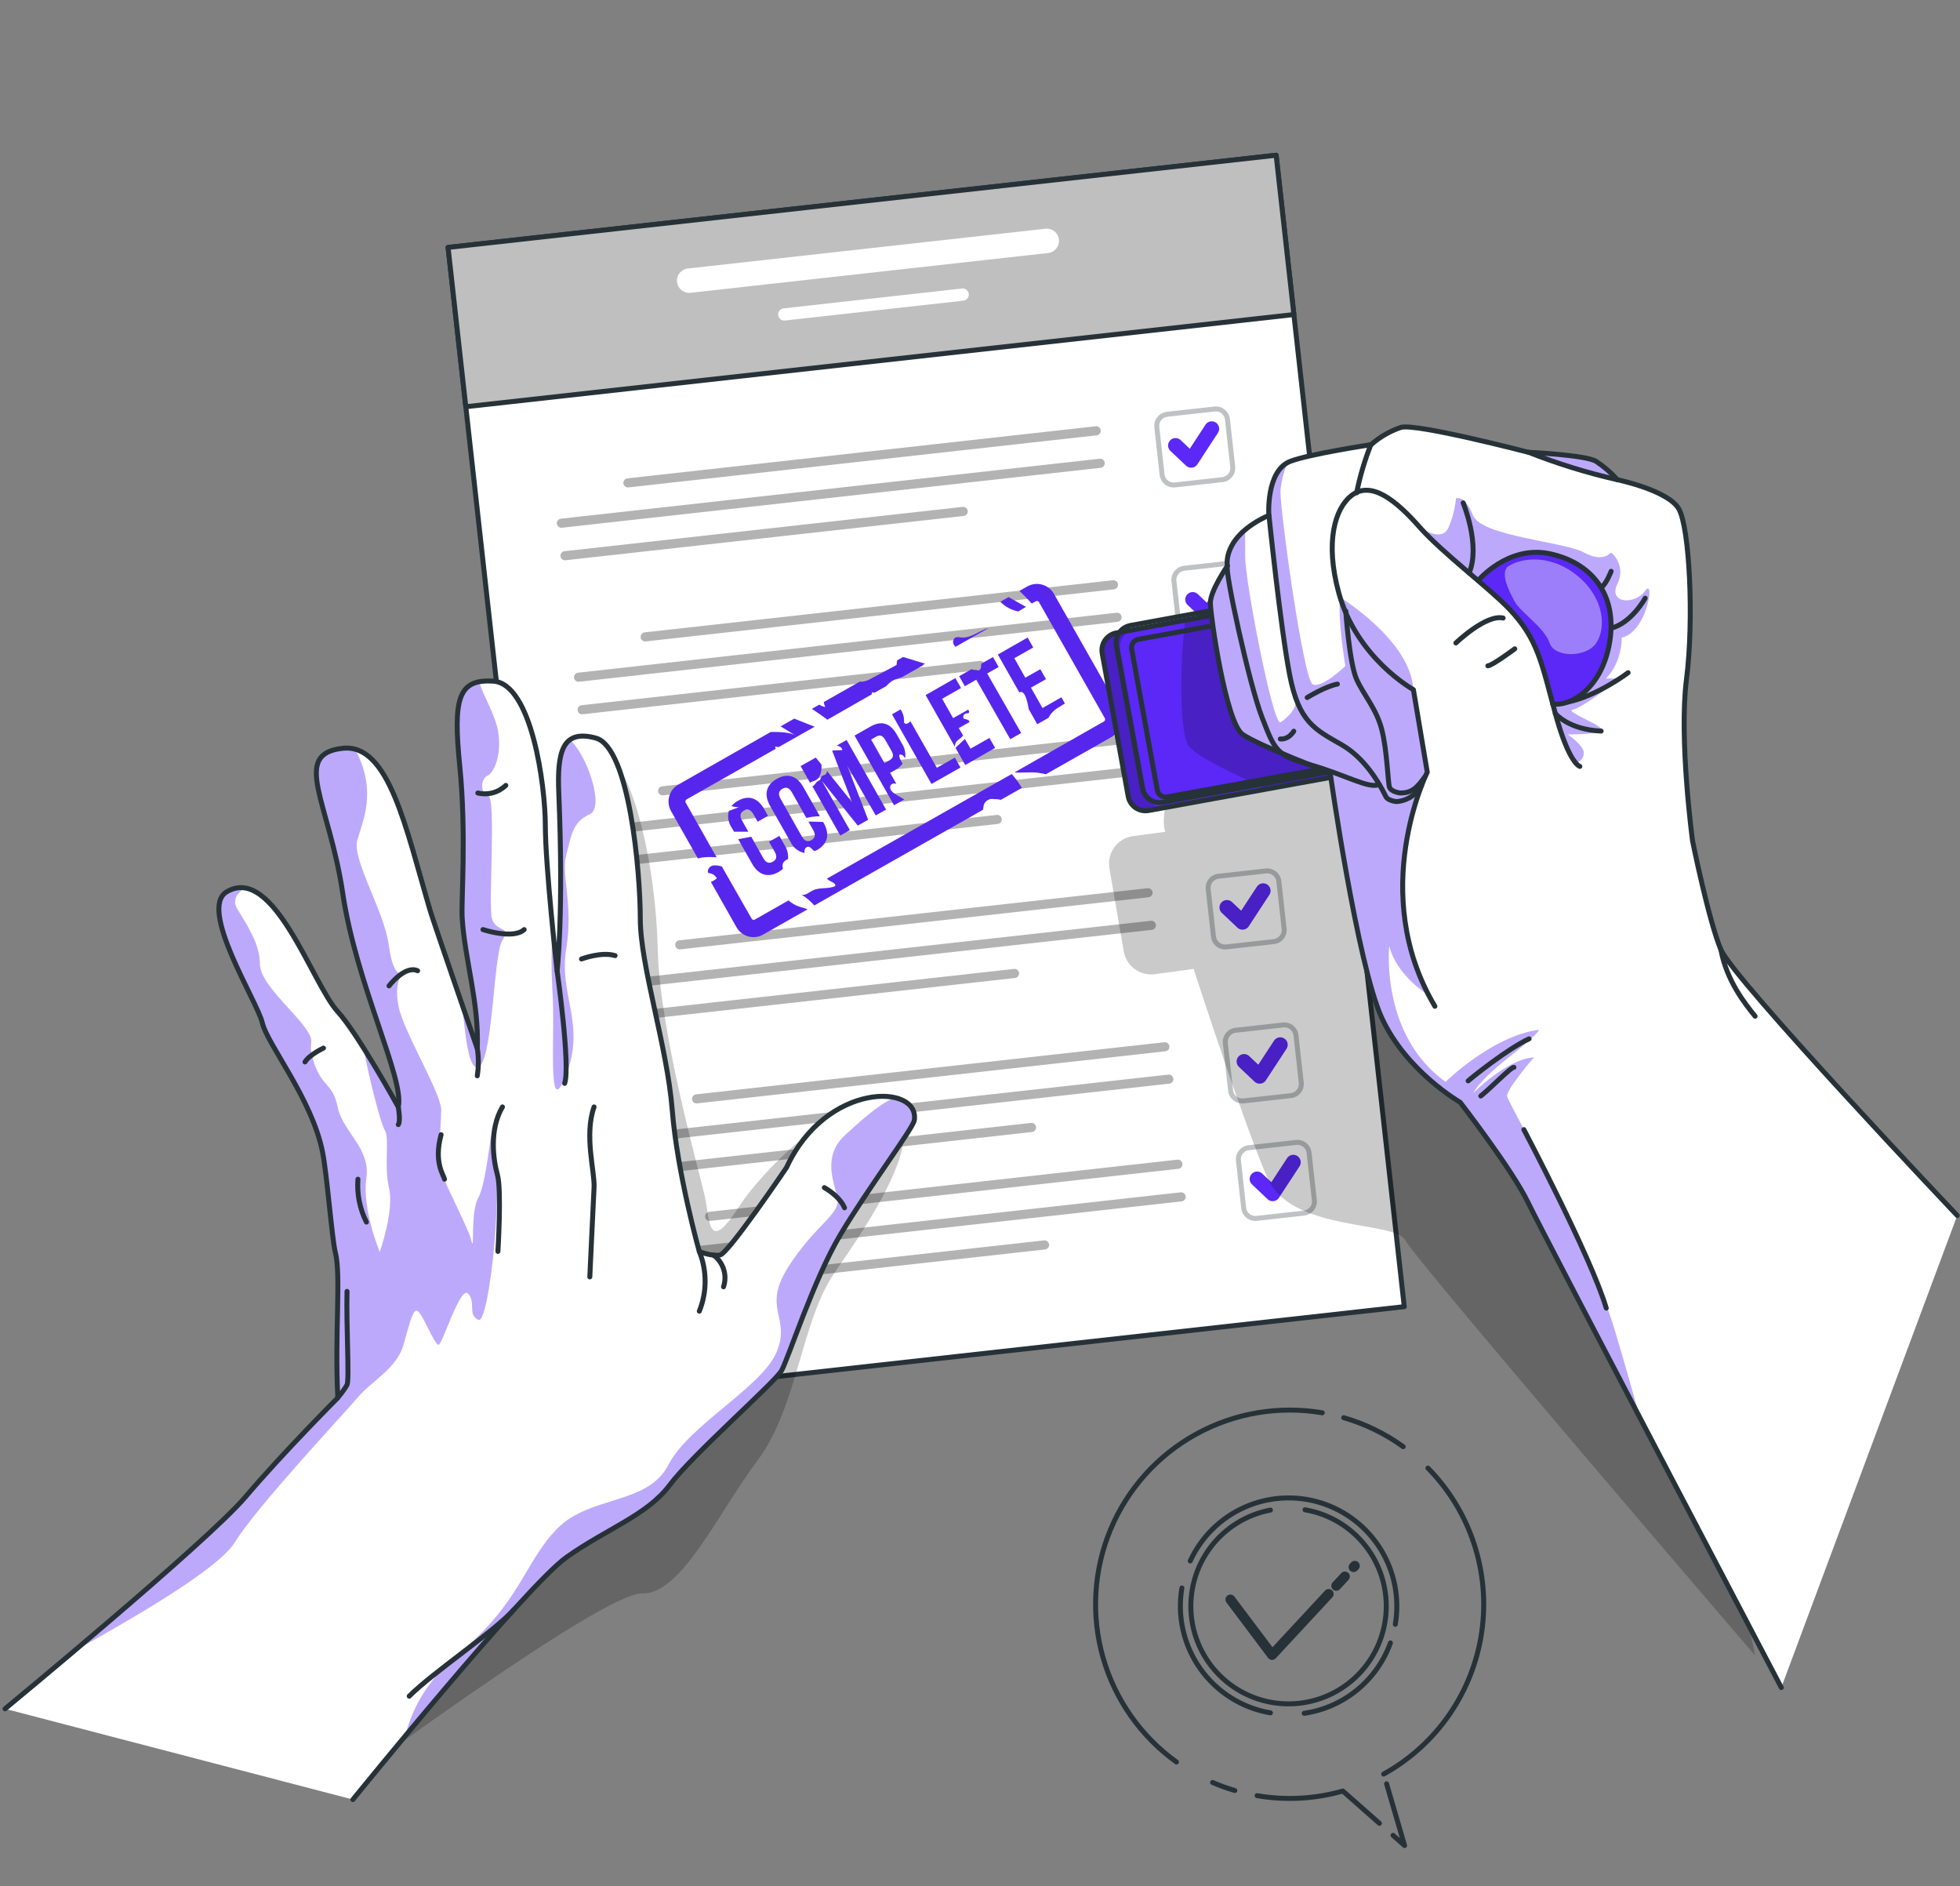 <svg width="395" height="380" viewBox="0 0 395 380" fill="none" xmlns="http://www.w3.org/2000/svg">
<rect x="0" y="0" width="395" height="380" fill="#808080" stroke="none"/>
<path d="M257.184 31.277L90.302 49.849L116.119 281.838L283 263.266L257.184 31.277Z" fill="white" stroke="#263238" stroke-linecap="round" stroke-linejoin="round"/>
<path d="M257.182 31.278L90.3 49.85L93.872 81.948L260.754 63.377L257.182 31.278Z" fill="#BFBFBF" stroke="#263238" stroke-linecap="round" stroke-linejoin="round"/>
<path d="M210.815 46.068L138.773 54.082C138.438 54.099 138.11 54.184 137.809 54.331C137.508 54.479 137.241 54.686 137.023 54.941C136.805 55.195 136.641 55.492 136.541 55.812C136.442 56.132 136.408 56.469 136.443 56.802C136.478 57.136 136.581 57.458 136.745 57.751C136.908 58.043 137.13 58.299 137.396 58.503C137.662 58.706 137.967 58.854 138.292 58.936C138.617 59.018 138.956 59.033 139.287 58.98L211.328 50.965C211.959 50.87 212.528 50.534 212.916 50.029C213.304 49.523 213.481 48.887 213.41 48.253C213.339 47.62 213.026 47.038 212.536 46.631C212.045 46.223 211.416 46.022 210.78 46.068H210.815Z" fill="white"/>
<path d="M193.923 58.123L157.91 62.13C157.749 62.146 157.593 62.194 157.451 62.271C157.309 62.348 157.184 62.453 157.083 62.579C156.981 62.705 156.906 62.849 156.862 63.005C156.817 63.16 156.804 63.323 156.823 63.483C156.857 63.808 157.019 64.105 157.273 64.311C157.526 64.516 157.851 64.613 158.176 64.579L194.197 60.572C194.512 60.525 194.796 60.357 194.99 60.104C195.184 59.851 195.273 59.533 195.238 59.216C195.202 58.899 195.045 58.608 194.8 58.405C194.555 58.201 194.241 58.1 193.923 58.123Z" fill="white"/>
<path opacity="0.3" d="M220.84 85.882L126.443 96.379C126.201 96.406 125.98 96.528 125.828 96.719C125.676 96.909 125.606 97.152 125.634 97.394C125.661 97.635 125.783 97.857 125.973 98.008C126.164 98.16 126.406 98.23 126.648 98.203L221.02 87.706C221.262 87.678 221.483 87.556 221.635 87.366C221.787 87.176 221.857 86.933 221.829 86.691C221.802 86.449 221.68 86.228 221.49 86.076C221.299 85.925 221.057 85.855 220.815 85.882H220.84Z" fill="black"/>
<path opacity="0.3" d="M221.569 92.432L113.036 104.504C112.794 104.532 112.573 104.654 112.421 104.844C112.269 105.034 112.199 105.277 112.226 105.519C112.254 105.761 112.376 105.982 112.566 106.134C112.756 106.285 112.999 106.355 113.241 106.328L221.775 94.255C221.898 94.248 222.019 94.216 222.13 94.16C222.24 94.105 222.339 94.028 222.419 93.933C222.499 93.839 222.559 93.729 222.595 93.611C222.632 93.493 222.644 93.368 222.631 93.245C222.617 93.121 222.579 93.001 222.517 92.892C222.456 92.783 222.373 92.688 222.274 92.611C222.175 92.535 222.061 92.48 221.94 92.449C221.819 92.418 221.693 92.413 221.569 92.432Z" fill="black"/>
<path opacity="0.3" d="M193.973 102.133L113.763 111.055C113.521 111.082 113.3 111.204 113.148 111.394C112.997 111.585 112.927 111.827 112.954 112.069C112.981 112.311 113.103 112.532 113.294 112.684C113.484 112.836 113.727 112.906 113.969 112.878L194.17 103.957C194.294 103.949 194.414 103.917 194.525 103.861C194.636 103.806 194.734 103.729 194.814 103.634C194.894 103.54 194.954 103.43 194.991 103.312C195.027 103.194 195.039 103.069 195.026 102.946C195.013 102.823 194.974 102.703 194.914 102.595C194.853 102.487 194.771 102.392 194.673 102.316C194.574 102.24 194.462 102.185 194.342 102.153C194.221 102.122 194.096 102.115 193.973 102.133Z" fill="black"/>
<path opacity="0.3" d="M244.776 82.403L235.203 83.468C233.915 83.612 232.987 84.772 233.131 86.059L234.196 95.633C234.339 96.92 235.499 97.848 236.787 97.705L246.36 96.639C247.648 96.496 248.576 95.336 248.432 94.048L247.367 84.475C247.224 83.187 246.064 82.26 244.776 82.403Z" stroke="#263238" stroke-linecap="round" stroke-linejoin="round"/>
<path d="M236.903 89.761L240.054 92.732L244.198 86.387" stroke="#5B28F7" stroke-width="3" stroke-linecap="round" stroke-linejoin="round"/>
<path opacity="0.3" d="M224.291 116.911L129.919 127.408C129.678 127.435 129.456 127.558 129.305 127.748C129.153 127.938 129.083 128.181 129.11 128.423C129.138 128.665 129.26 128.886 129.45 129.038C129.64 129.189 129.883 129.259 130.125 129.232L224.497 118.735C224.616 118.721 224.732 118.684 224.838 118.626C224.943 118.568 225.036 118.489 225.111 118.395C225.187 118.301 225.242 118.193 225.276 118.077C225.309 117.961 225.319 117.84 225.306 117.72C225.292 117.6 225.255 117.484 225.197 117.379C225.139 117.274 225.06 117.181 224.966 117.105C224.872 117.03 224.764 116.974 224.648 116.941C224.532 116.908 224.411 116.898 224.291 116.911Z" fill="black"/>
<path opacity="0.3" d="M225.019 123.461L116.486 135.534C116.366 135.547 116.25 135.584 116.145 135.643C116.039 135.701 115.946 135.779 115.871 135.874C115.796 135.968 115.74 136.076 115.707 136.192C115.673 136.307 115.663 136.429 115.677 136.548C115.69 136.668 115.727 136.784 115.785 136.89C115.844 136.995 115.922 137.088 116.016 137.163C116.111 137.238 116.219 137.294 116.335 137.327C116.45 137.361 116.572 137.371 116.691 137.358L225.225 125.285C225.467 125.258 225.688 125.135 225.84 124.945C225.991 124.755 226.061 124.512 226.034 124.27C226.007 124.029 225.885 123.807 225.694 123.656C225.504 123.504 225.261 123.434 225.019 123.461Z" fill="black"/>
<path opacity="0.3" d="M197.424 133.162L117.214 142.084C116.972 142.111 116.751 142.233 116.6 142.424C116.448 142.614 116.378 142.857 116.405 143.098C116.432 143.34 116.555 143.561 116.745 143.713C116.935 143.865 117.178 143.935 117.42 143.908L197.621 134.986C197.745 134.978 197.866 134.946 197.976 134.891C198.087 134.835 198.185 134.758 198.265 134.664C198.345 134.569 198.405 134.46 198.442 134.341C198.478 134.223 198.491 134.099 198.478 133.976C198.464 133.852 198.426 133.733 198.365 133.624C198.304 133.516 198.222 133.421 198.124 133.345C198.025 133.269 197.913 133.214 197.793 133.183C197.673 133.151 197.547 133.144 197.424 133.162Z" fill="black"/>
<path opacity="0.3" d="M248.229 113.425L238.656 114.49C237.368 114.634 236.44 115.794 236.584 117.082L237.649 126.655C237.792 127.943 238.952 128.87 240.24 128.727L249.813 127.662C251.101 127.518 252.029 126.358 251.886 125.071L250.82 115.497C250.677 114.209 249.517 113.282 248.229 113.425Z" stroke="#263238" stroke-linecap="round" stroke-linejoin="round"/>
<path d="M240.363 120.79L243.506 123.761L247.65 117.416" stroke="#5B28F7" stroke-width="3" stroke-linecap="round" stroke-linejoin="round"/>
<path opacity="0.3" d="M227.743 147.94L133.371 158.437C133.144 158.481 132.942 158.609 132.806 158.794C132.669 158.98 132.608 159.211 132.634 159.44C132.66 159.669 132.771 159.88 132.946 160.031C133.121 160.182 133.346 160.261 133.576 160.253L227.948 149.738C228.068 149.725 228.184 149.688 228.289 149.63C228.395 149.571 228.488 149.493 228.563 149.399C228.638 149.304 228.694 149.196 228.727 149.08C228.76 148.965 228.771 148.843 228.757 148.724C228.744 148.604 228.707 148.488 228.648 148.383C228.59 148.277 228.512 148.184 228.417 148.109C228.323 148.034 228.215 147.978 228.099 147.945C227.984 147.911 227.862 147.901 227.743 147.915V147.94Z" fill="black"/>
<path opacity="0.3" d="M228.479 154.49L119.936 166.563C119.816 166.575 119.7 166.61 119.594 166.668C119.488 166.725 119.395 166.803 119.32 166.898C119.245 166.992 119.189 167.1 119.157 167.216C119.125 167.332 119.116 167.454 119.131 167.573C119.144 167.693 119.181 167.809 119.238 167.915C119.296 168.021 119.374 168.114 119.468 168.19C119.562 168.265 119.67 168.321 119.785 168.355C119.901 168.389 120.022 168.4 120.142 168.387L228.675 156.314C228.799 156.306 228.92 156.272 229.031 156.216C229.142 156.16 229.24 156.082 229.32 155.987C229.4 155.891 229.46 155.781 229.496 155.662C229.533 155.544 229.545 155.419 229.532 155.295C229.518 155.172 229.48 155.053 229.419 154.945C229.358 154.837 229.276 154.743 229.177 154.667C229.079 154.592 228.966 154.538 228.846 154.507C228.726 154.477 228.601 154.471 228.479 154.49Z" fill="black"/>
<path opacity="0.3" d="M200.875 164.191L120.665 173.113C120.423 173.14 120.202 173.262 120.05 173.452C119.898 173.643 119.828 173.886 119.855 174.127C119.883 174.369 120.005 174.59 120.195 174.742C120.385 174.894 120.628 174.964 120.87 174.936L201.072 166.006C201.313 165.98 201.535 165.859 201.687 165.669C201.84 165.48 201.911 165.238 201.885 164.996C201.859 164.754 201.738 164.532 201.548 164.38C201.359 164.227 201.116 164.156 200.875 164.182V164.191Z" fill="black"/>
<path opacity="0.3" d="M251.682 144.448L242.109 145.513C240.821 145.656 239.894 146.816 240.037 148.104L241.102 157.677C241.245 158.965 242.406 159.893 243.693 159.749L253.267 158.684C254.554 158.541 255.482 157.381 255.339 156.093L254.273 146.52C254.13 145.232 252.97 144.304 251.682 144.448Z" stroke="#263238" stroke-linecap="round" stroke-linejoin="round"/>
<path d="M243.812 151.819L246.955 154.79L251.107 148.437" stroke="#5B28F7" stroke-width="3" stroke-linecap="round" stroke-linejoin="round"/>
<path opacity="0.3" d="M231.194 178.969L136.822 189.467C136.595 189.51 136.394 189.638 136.257 189.824C136.12 190.01 136.059 190.24 136.085 190.469C136.111 190.698 136.222 190.909 136.397 191.06C136.572 191.211 136.797 191.29 137.027 191.282L231.399 180.785C231.525 180.78 231.649 180.75 231.763 180.695C231.877 180.64 231.979 180.563 232.061 180.467C232.143 180.372 232.205 180.26 232.243 180.139C232.28 180.019 232.292 179.891 232.277 179.766C232.263 179.64 232.223 179.519 232.16 179.41C232.097 179.301 232.011 179.206 231.91 179.131C231.808 179.056 231.692 179.003 231.569 178.975C231.445 178.948 231.318 178.946 231.194 178.969Z" fill="black"/>
<path opacity="0.3" d="M231.93 185.519L123.387 197.592C123.268 197.604 123.151 197.639 123.045 197.697C122.939 197.754 122.846 197.832 122.771 197.927C122.696 198.021 122.641 198.129 122.608 198.245C122.576 198.361 122.567 198.483 122.583 198.602C122.595 198.722 122.632 198.838 122.689 198.944C122.747 199.05 122.825 199.143 122.919 199.219C123.013 199.294 123.121 199.351 123.236 199.384C123.352 199.418 123.473 199.429 123.593 199.416L232.127 187.343C232.369 187.315 232.591 187.192 232.743 187.001C232.896 186.811 232.966 186.567 232.94 186.324C232.912 186.084 232.79 185.864 232.601 185.713C232.412 185.563 232.17 185.493 231.93 185.519Z" fill="black"/>
<path opacity="0.3" d="M204.359 195.22L124.149 204.142C124.029 204.154 123.913 204.189 123.807 204.247C123.701 204.304 123.608 204.382 123.533 204.477C123.458 204.571 123.402 204.679 123.37 204.795C123.338 204.911 123.329 205.033 123.344 205.152C123.357 205.272 123.393 205.388 123.451 205.494C123.509 205.6 123.587 205.693 123.681 205.769C123.775 205.844 123.882 205.9 123.998 205.934C124.114 205.968 124.235 205.979 124.355 205.966L204.556 197.044C204.676 197.031 204.792 196.995 204.898 196.937C205.004 196.879 205.097 196.801 205.173 196.707C205.248 196.614 205.304 196.506 205.338 196.39C205.372 196.275 205.383 196.153 205.37 196.034C205.358 195.913 205.322 195.797 205.265 195.69C205.208 195.584 205.13 195.49 205.035 195.414C204.941 195.339 204.833 195.283 204.717 195.249C204.601 195.216 204.479 195.206 204.359 195.22Z" fill="black"/>
<path opacity="0.3" d="M255.134 175.478L245.561 176.544C244.273 176.687 243.346 177.847 243.489 179.135L244.554 188.708C244.698 189.996 245.858 190.924 247.145 190.78L256.719 189.715C258.006 189.572 258.934 188.412 258.791 187.124L257.726 177.551C257.582 176.263 256.422 175.335 255.134 175.478Z" stroke="#263238" stroke-linecap="round" stroke-linejoin="round"/>
<path d="M247.264 182.84L250.406 185.811L254.559 179.466" stroke="#5B28F7" stroke-width="3" stroke-linecap="round" stroke-linejoin="round"/>
<path opacity="0.3" d="M234.652 209.99L140.281 220.487C140.161 220.5 140.045 220.537 139.939 220.594C139.833 220.652 139.74 220.73 139.665 220.824C139.589 220.918 139.533 221.026 139.499 221.141C139.465 221.257 139.454 221.378 139.467 221.498C139.48 221.617 139.517 221.733 139.574 221.839C139.632 221.945 139.71 222.038 139.804 222.114C139.898 222.189 140.006 222.245 140.121 222.279C140.237 222.313 140.358 222.324 140.478 222.311L234.849 211.814C234.969 211.801 235.085 211.765 235.191 211.707C235.297 211.649 235.39 211.571 235.466 211.477C235.541 211.383 235.598 211.276 235.631 211.16C235.665 211.044 235.676 210.923 235.663 210.803C235.635 210.562 235.513 210.342 235.324 210.19C235.135 210.038 234.894 209.966 234.652 209.99Z" fill="black"/>
<path opacity="0.3" d="M235.379 216.523L126.837 228.596C126.711 228.6 126.587 228.631 126.473 228.685C126.359 228.74 126.258 228.817 126.175 228.913C126.093 229.009 126.031 229.12 125.994 229.241C125.957 229.362 125.945 229.489 125.959 229.614C125.973 229.74 126.013 229.861 126.076 229.97C126.14 230.08 126.225 230.175 126.327 230.249C126.428 230.324 126.545 230.377 126.668 230.405C126.791 230.433 126.919 230.435 127.043 230.411L235.576 218.338C235.703 218.335 235.828 218.306 235.943 218.252C236.058 218.198 236.16 218.121 236.244 218.026C236.327 217.931 236.39 217.819 236.428 217.698C236.466 217.577 236.479 217.45 236.465 217.324C236.452 217.198 236.412 217.076 236.349 216.966C236.285 216.856 236.2 216.76 236.098 216.685C235.996 216.61 235.879 216.556 235.756 216.529C235.632 216.501 235.504 216.499 235.379 216.523Z" fill="black"/>
<path opacity="0.3" d="M207.784 226.249L127.574 235.171C127.332 235.198 127.111 235.321 126.959 235.511C126.807 235.701 126.737 235.944 126.765 236.186C126.792 236.428 126.914 236.649 127.104 236.801C127.295 236.952 127.537 237.022 127.779 236.995L207.989 228.073C208.23 228.043 208.45 227.919 208.601 227.729C208.751 227.538 208.821 227.296 208.794 227.054C208.781 226.935 208.745 226.819 208.687 226.714C208.629 226.608 208.551 226.516 208.457 226.441C208.363 226.366 208.255 226.31 208.14 226.278C208.024 226.245 207.903 226.235 207.784 226.249Z" fill="black"/>
<path opacity="0.3" d="M258.589 206.509L249.015 207.575C247.727 207.718 246.8 208.878 246.943 210.166L248.008 219.739C248.152 221.027 249.312 221.954 250.6 221.811L260.173 220.746C261.461 220.602 262.388 219.442 262.245 218.155L261.18 208.581C261.036 207.294 259.876 206.366 258.589 206.509Z" stroke="#263238" stroke-linecap="round" stroke-linejoin="round"/>
<path d="M250.715 213.869L253.857 216.84L258.01 210.495" stroke="#5B28F7" stroke-width="3" stroke-linecap="round" stroke-linejoin="round"/>
<path opacity="0.3" d="M237.281 233.647L142.909 244.161C142.667 244.189 142.446 244.311 142.294 244.501C142.142 244.692 142.072 244.934 142.1 245.176C142.127 245.418 142.249 245.639 142.439 245.791C142.63 245.943 142.872 246.012 143.114 245.985L237.486 235.488C237.606 235.476 237.722 235.441 237.828 235.383C237.934 235.326 238.027 235.248 238.102 235.153C238.178 235.059 238.233 234.951 238.265 234.835C238.298 234.719 238.306 234.597 238.291 234.478C238.28 234.356 238.245 234.238 238.189 234.131C238.132 234.023 238.054 233.928 237.96 233.85C237.866 233.773 237.757 233.715 237.641 233.68C237.524 233.645 237.402 233.634 237.281 233.647Z" fill="black"/>
<path opacity="0.3" d="M238.008 240.223L129.474 252.296C129.347 252.299 129.223 252.328 129.108 252.382C128.993 252.435 128.891 252.512 128.807 252.608C128.724 252.703 128.661 252.815 128.623 252.936C128.584 253.057 128.572 253.184 128.585 253.31C128.599 253.436 128.639 253.558 128.702 253.668C128.765 253.778 128.851 253.874 128.953 253.949C129.055 254.024 129.171 254.077 129.295 254.105C129.419 254.133 129.547 254.135 129.671 254.111L238.213 242.038C238.44 241.994 238.642 241.867 238.778 241.681C238.915 241.495 238.976 241.265 238.95 241.035C238.924 240.806 238.813 240.595 238.638 240.445C238.464 240.294 238.238 240.215 238.008 240.223Z" fill="black"/>
<path opacity="0.3" d="M210.404 249.915L130.203 258.837C130.083 258.85 129.967 258.886 129.861 258.944C129.755 259.001 129.662 259.08 129.586 259.173C129.511 259.267 129.454 259.375 129.421 259.491C129.387 259.606 129.376 259.728 129.389 259.847C129.417 260.09 129.54 260.312 129.731 260.464C129.922 260.616 130.165 260.687 130.408 260.661L210.61 251.739C210.729 251.725 210.845 251.688 210.951 251.63C211.056 251.572 211.149 251.493 211.224 251.399C211.299 251.305 211.355 251.197 211.389 251.081C211.422 250.965 211.432 250.844 211.419 250.724C211.405 250.605 211.368 250.489 211.31 250.383C211.252 250.278 211.173 250.185 211.079 250.11C210.985 250.034 210.877 249.979 210.761 249.945C210.645 249.912 210.524 249.902 210.404 249.915Z" fill="black"/>
<path opacity="0.3" d="M261.224 230.175L251.651 231.24C250.363 231.383 249.436 232.543 249.579 233.831L250.644 243.404C250.787 244.692 251.948 245.62 253.235 245.477L262.809 244.411C264.096 244.268 265.024 243.108 264.881 241.82L263.815 232.247C263.672 230.959 262.512 230.031 261.224 230.175Z" stroke="#263238" stroke-linecap="round" stroke-linejoin="round"/>
<path d="M253.344 237.543L256.486 240.514L260.639 234.17" stroke="#5B28F7" stroke-width="3" stroke-linecap="round" stroke-linejoin="round"/>
<path d="M158.817 173.088C158.899 172.103 158.656 171.119 158.123 170.288L157.07 168.421L154.981 169.603L156.12 171.606C156.685 172.608 156.454 173.224 155.752 173.618C155.049 174.012 154.399 173.909 153.834 172.908L151.393 168.575L148.773 169.089L151.565 174.012C152.84 176.264 154.69 176.906 156.856 175.725C157.2 175.527 157.52 175.288 157.806 175.014C157.685 174.732 157.663 174.416 157.746 174.12C157.829 173.824 158.01 173.566 158.26 173.387C158.428 173.257 158.616 173.156 158.817 173.088Z" fill="#5B28F7"/>
<path d="M147.43 166.717L147.926 167.573H150.812L149.553 165.347C148.988 164.345 149.211 163.712 149.913 163.318C150.615 162.924 151.274 163.044 151.839 164.054L152.695 165.553L154.776 164.371L154.005 163.01C152.73 160.766 150.88 160.116 148.714 161.349C148.217 161.617 147.775 161.977 147.412 162.41C147.905 162.568 148.42 162.641 148.937 162.624L146.882 163.395C146.731 163.956 146.702 164.542 146.797 165.115C146.891 165.688 147.107 166.234 147.43 166.717Z" fill="#5B28F7"/>
<path d="M163.432 157.59C163.707 157.453 163.993 157.341 164.288 157.256C165.393 156.76 165.641 155.167 165.547 154.045L164.408 152.633L161.343 154.345L163.261 157.718C163.311 157.667 163.369 157.624 163.432 157.59Z" fill="#5B28F7"/>
<path d="M176.49 164.294L178.57 163.113L170.616 149.088L168.638 150.201C169.272 150.355 169.725 150.655 169.743 151.117C169.126 151.203 168.373 151.117 167.705 151.237L171.712 161.623L166.643 155.304C166.657 155.444 166.636 155.585 166.582 155.715C166.528 155.845 166.443 155.959 166.335 156.049C166.104 156.211 165.77 156.211 165.59 156.426C165.41 156.64 165.436 156.896 165.282 157.085C165.128 157.273 164.888 157.325 164.699 157.462C164.511 157.599 164.306 157.95 164.092 158.181C163.988 158.289 163.858 158.369 163.715 158.412L169.349 168.344L171.267 167.248L165.641 157.333L172.868 166.34L174.957 165.159L170.736 154.259L176.49 164.294Z" fill="#5B28F7"/>
<path d="M181.754 152.085C181.906 152.161 182.041 152.266 182.152 152.396C182.262 152.525 182.345 152.676 182.396 152.838C182.576 151.78 182.347 150.693 181.754 149.798L180.718 147.966C179.442 145.723 177.67 145.115 175.461 146.365L172.216 148.206L180.179 162.239L182.242 161.066C181.574 160.647 180.829 160.287 180.196 159.833C179.898 159.643 179.654 159.381 179.485 159.071C179.405 158.915 179.372 158.738 179.39 158.564C179.409 158.389 179.477 158.223 179.588 158.087C179.733 157.964 179.91 157.886 180.098 157.86C180.286 157.834 180.477 157.862 180.65 157.941L179.391 155.715L180.435 155.124C181.01 154.813 181.509 154.38 181.9 153.857C181.463 153.163 180.701 151.691 181.754 152.085ZM179.297 153.163L178.252 153.754L175.555 149.002L176.6 148.411C177.302 148.017 177.867 148.12 178.432 149.122L179.631 151.228C180.196 152.187 179.999 152.727 179.297 153.163Z" fill="#5B28F7"/>
<path d="M193.562 154.645L192.432 152.641L188.802 154.696L183.493 145.338L183.253 145.526C183.098 145.67 182.91 145.773 182.705 145.826C182.602 145.849 182.494 145.834 182.401 145.783C182.308 145.733 182.237 145.651 182.2 145.552C182.171 145.419 182.171 145.282 182.2 145.149C182.202 144.352 181.95 143.576 181.481 142.932L179.769 143.925L187.723 157.95L193.562 154.645Z" fill="#5B28F7"/>
<path d="M192.57 149.739C192.809 149.114 193.554 148.882 193.974 148.317C194.011 148.259 194.046 148.199 194.077 148.137L193.22 146.699L195.387 145.475C195.347 145.338 195.277 145.212 195.181 145.106C194.87 144.955 194.538 144.851 194.197 144.798C194.144 144.692 194.117 144.574 194.119 144.455C194.121 144.336 194.151 144.22 194.207 144.115C194.263 144.01 194.344 143.92 194.442 143.853C194.54 143.786 194.652 143.743 194.77 143.728C194.916 143.728 195.087 143.728 195.198 143.659C195.276 143.566 195.316 143.447 195.31 143.325L195.113 142.983L192.082 144.695L189.873 140.791L193.674 138.625L192.535 136.621L186.542 140.046L192.433 150.432C192.443 150.195 192.489 149.961 192.57 149.739Z" fill="#5B28F7"/>
<path d="M200.541 150.689L199.403 148.685L195.593 150.843L194.454 148.882L193.05 150.201L192.562 150.672L194.531 154.139L200.541 150.689Z" fill="#5B28F7"/>
<path d="M197.707 134.395C197.707 134.695 197.493 135.029 197.201 135.054C197.053 135.052 196.906 135.029 196.765 134.986C196.5 134.991 196.236 134.965 195.977 134.909C195.921 134.886 195.869 134.854 195.823 134.815L193.306 136.244L194.444 138.257L196.748 136.947L203.597 148.934L205.798 147.683L198.948 135.696L201.26 134.386L200.121 132.383L197.758 133.719C197.715 133.941 197.732 134.172 197.707 134.395Z" fill="#5B28F7"/>
<path d="M207.322 142.889L209.035 145.911L211.347 144.601C211.401 144.45 211.47 144.303 211.552 144.165C212.061 143.421 212.747 142.815 213.547 142.401L214.609 141.741L213.907 140.491L210.096 142.658L207.768 138.548L210.799 136.835L209.66 134.832L206.629 136.544L204.42 132.614L208.23 130.457L207.091 128.453L201.098 131.878L205.422 139.507C206.466 138.95 206.988 140.954 207.322 142.889Z" fill="#5B28F7"/>
<path d="M162.978 170.596C163.338 170.656 163.552 171.015 163.834 171.255C163.937 171.35 164.056 171.425 164.185 171.478C164.349 171.413 164.509 171.338 164.665 171.255C166.822 170.031 167.276 168.079 166.009 165.827L165.88 165.604L162.918 165.527L163.885 167.24C164.451 168.241 164.228 168.875 163.526 169.269C162.824 169.663 162.164 169.534 161.599 168.532L157.318 160.955C156.745 159.953 156.976 159.328 157.678 158.926C158.38 158.523 159.031 158.66 159.604 159.662L162.507 164.799C163.398 164.579 164.312 164.464 165.23 164.457L161.882 158.558C160.615 156.314 158.705 155.706 156.539 156.931C154.373 158.155 153.919 160.116 155.195 162.359L159.33 169.654C159.592 170.216 159.982 170.709 160.471 171.091C160.959 171.474 161.53 171.735 162.139 171.855C162.134 171.803 162.134 171.752 162.139 171.7C162.036 171.144 162.447 170.493 162.978 170.596Z" fill="#5B28F7"/>
<path d="M192.544 130.328L199.265 126.518C197.338 127.049 195.643 128.658 193.657 128.436C193.297 128.342 192.92 128.342 192.561 128.436C192.336 128.581 192.174 128.805 192.108 129.063C192.041 129.322 192.074 129.596 192.201 129.831C192.288 130.014 192.403 130.182 192.544 130.328Z" fill="#5B28F7"/>
<path d="M175.685 139.892C175.67 139.744 175.7 139.595 175.771 139.464C175.936 139.521 176.11 139.55 176.285 139.55L178.605 138.24C178.968 137.829 179.382 137.466 179.838 137.161C180.278 136.925 180.743 136.742 181.225 136.613L181.739 136.459L186.02 134.044C186.065 133.957 186.126 133.878 186.199 133.813C186.266 133.769 186.338 133.734 186.413 133.71L181.995 132.375L180.805 133.042L180.677 133.984L175.582 136.707C175.078 137.022 174.516 137.234 173.93 137.332C173.711 137.358 173.49 137.358 173.271 137.332L166.01 141.45C166.068 141.794 166.165 142.131 166.301 142.452C165.875 142.373 165.47 142.207 165.111 141.964L163.621 142.82C164.683 143.522 165.727 144.242 166.746 145.004L175.685 139.892Z" fill="#5B28F7"/>
<path d="M206.766 122.271L203.256 120.302L201.595 121.244C202.573 122.25 203.838 122.932 205.217 123.196L206.766 122.271Z" fill="#5B28F7"/>
<path d="M225.645 143L212.391 119.634C211.875 118.73 211.023 118.067 210.02 117.79C209.018 117.512 207.946 117.643 207.039 118.153L205.447 119.06L206.055 119.651C206.688 120.285 207.339 120.927 207.93 121.603L208.734 121.149C208.846 121.087 208.978 121.071 209.101 121.105C209.224 121.138 209.329 121.219 209.394 121.329L222.657 144.704C222.718 144.817 222.733 144.949 222.698 145.072C222.662 145.196 222.58 145.3 222.468 145.363L204.428 155.638C205.986 155.732 207.561 155.509 209.12 155.689C209.681 155.76 210.238 155.86 210.789 155.989L224.163 148.403C224.618 148.147 225.017 147.805 225.338 147.394C225.658 146.983 225.894 146.513 226.032 146.011C226.17 145.508 226.207 144.983 226.14 144.467C226.074 143.95 225.905 143.451 225.645 143Z" fill="#5B28F7"/>
<path d="M144.424 172.736L138.191 161.726C138.159 161.67 138.138 161.609 138.13 161.545C138.121 161.481 138.126 161.416 138.142 161.354C138.159 161.292 138.188 161.234 138.227 161.183C138.266 161.132 138.315 161.09 138.371 161.058L156.351 150.852C156.291 150.715 156.214 150.578 156.163 150.441C156.417 150.43 156.671 150.459 156.916 150.526L164.186 146.408C163.946 146.331 163.715 146.237 163.484 146.151L160.059 144.79L157.319 146.348L160.298 148.172C159.262 147.538 157.148 147.452 155.324 147.478L136.718 158.07C135.813 158.583 135.149 159.436 134.871 160.439C134.593 161.442 134.725 162.515 135.237 163.421L140.648 172.959C140.897 172.891 141.154 172.831 141.402 172.788C142.088 172.689 142.782 172.655 143.474 172.685C143.791 172.683 144.109 172.7 144.424 172.736Z" fill="#5B28F7"/>
<path d="M166.635 177.035C166.94 177.308 167.287 177.53 167.663 177.694C168.048 177.865 168.562 178.276 168.262 178.55C166.875 179.184 165.163 178.713 163.801 179.406C163.057 179.766 162.337 180.477 161.541 180.262C162.504 180.847 163.371 181.578 164.11 182.429L198.11 163.147C198.11 163.01 198.153 162.873 198.178 162.727C198.179 162.458 198.241 162.192 198.36 161.95C198.479 161.708 198.652 161.497 198.865 161.332C199.078 161.167 199.326 161.052 199.59 160.997C199.853 160.942 200.126 160.948 200.387 161.015C200.828 160.995 201.27 161.042 201.697 161.152L205.936 158.746C205.354 157.744 204.665 156.808 203.881 155.955L166.635 177.035Z" fill="#5B28F7"/>
<path d="M161.13 182.694C160.31 182.428 159.554 181.994 158.912 181.418L152.131 185.271C152.076 185.303 152.015 185.324 151.952 185.332C151.889 185.341 151.825 185.336 151.764 185.319C151.702 185.303 151.645 185.274 151.595 185.235C151.545 185.196 151.503 185.147 151.472 185.091L145.478 174.586C144.904 174.387 144.293 174.317 143.689 174.38C142.995 174.517 142.387 175.322 142.764 175.913C143.118 175.922 143.463 176.025 143.764 176.212C144.065 176.398 144.311 176.662 144.476 176.975C144.107 177.268 143.701 177.513 143.269 177.702L148.406 186.787C148.662 187.246 149.006 187.649 149.419 187.973C149.832 188.296 150.306 188.534 150.813 188.672C151.319 188.81 151.848 188.846 152.369 188.776C152.889 188.707 153.391 188.534 153.843 188.268L162.731 183.225L162.628 183.165C162.137 182.981 161.637 182.824 161.13 182.694Z" fill="#5B28F7"/>
<g opacity="0.2">
<path opacity="0.2" d="M158.817 173.088C158.899 172.103 158.656 171.119 158.123 170.288L157.07 168.421L154.981 169.603L156.12 171.606C156.685 172.608 156.454 173.224 155.752 173.618C155.049 174.012 154.399 173.909 153.834 172.908L151.393 168.575L148.773 169.089L151.565 174.012C152.84 176.264 154.69 176.906 156.856 175.725C157.2 175.527 157.52 175.288 157.806 175.014C157.685 174.732 157.663 174.416 157.746 174.12C157.829 173.824 158.01 173.566 158.26 173.387C158.428 173.257 158.616 173.156 158.817 173.088Z" fill="black"/>
<path opacity="0.2" d="M147.43 166.717L147.926 167.573H150.812L149.553 165.347C148.988 164.345 149.211 163.712 149.913 163.318C150.615 162.924 151.274 163.044 151.839 164.054L152.695 165.553L154.776 164.371L154.005 163.01C152.73 160.766 150.88 160.116 148.714 161.349C148.217 161.617 147.775 161.977 147.412 162.41C147.905 162.568 148.42 162.641 148.937 162.624L146.882 163.395C146.731 163.956 146.702 164.542 146.797 165.115C146.891 165.688 147.107 166.234 147.43 166.717Z" fill="black"/>
<path opacity="0.2" d="M163.432 157.59C163.707 157.453 163.993 157.341 164.288 157.256C165.393 156.76 165.641 155.167 165.547 154.045L164.408 152.633L161.343 154.345L163.261 157.718C163.311 157.667 163.369 157.624 163.432 157.59Z" fill="black"/>
<path opacity="0.2" d="M176.49 164.294L178.57 163.113L170.616 149.088L168.638 150.201C169.272 150.355 169.725 150.655 169.743 151.117C169.126 151.203 168.373 151.117 167.705 151.237L171.712 161.623L166.643 155.304C166.657 155.444 166.636 155.585 166.582 155.715C166.528 155.845 166.443 155.959 166.335 156.049C166.104 156.211 165.77 156.211 165.59 156.426C165.41 156.64 165.436 156.896 165.282 157.085C165.128 157.273 164.888 157.325 164.699 157.462C164.511 157.599 164.306 157.95 164.092 158.181C163.988 158.289 163.858 158.369 163.715 158.412L169.349 168.344L171.267 167.248L165.641 157.333L172.868 166.34L174.957 165.159L170.736 154.259L176.49 164.294Z" fill="black"/>
<path opacity="0.2" d="M181.754 152.085C181.906 152.161 182.041 152.266 182.152 152.396C182.262 152.525 182.345 152.676 182.396 152.838C182.576 151.78 182.347 150.693 181.754 149.798L180.718 147.966C179.442 145.723 177.67 145.115 175.461 146.365L172.216 148.206L180.179 162.239L182.242 161.066C181.574 160.647 180.829 160.287 180.196 159.833C179.898 159.643 179.654 159.381 179.485 159.071C179.405 158.915 179.372 158.738 179.39 158.564C179.409 158.389 179.477 158.223 179.588 158.087C179.733 157.964 179.91 157.886 180.098 157.86C180.286 157.834 180.477 157.862 180.65 157.941L179.391 155.715L180.435 155.124C181.01 154.813 181.509 154.38 181.9 153.857C181.463 153.163 180.701 151.691 181.754 152.085ZM179.297 153.163L178.252 153.754L175.555 149.002L176.6 148.411C177.302 148.017 177.867 148.12 178.432 149.122L179.631 151.228C180.196 152.187 179.999 152.727 179.297 153.163Z" fill="black"/>
<path opacity="0.2" d="M193.562 154.645L192.432 152.641L188.802 154.696L183.493 145.338L183.253 145.526C183.098 145.67 182.91 145.773 182.705 145.826C182.602 145.849 182.494 145.834 182.401 145.783C182.308 145.733 182.237 145.651 182.2 145.552C182.171 145.419 182.171 145.282 182.2 145.149C182.202 144.352 181.95 143.576 181.481 142.932L179.769 143.925L187.723 157.95L193.562 154.645Z" fill="black"/>
<path opacity="0.2" d="M192.57 149.739C192.809 149.114 193.554 148.882 193.974 148.317C194.011 148.259 194.046 148.199 194.077 148.137L193.22 146.699L195.387 145.475C195.347 145.338 195.277 145.212 195.181 145.106C194.87 144.955 194.538 144.851 194.197 144.798C194.144 144.692 194.117 144.574 194.119 144.455C194.121 144.336 194.151 144.22 194.207 144.115C194.263 144.01 194.344 143.92 194.442 143.853C194.54 143.786 194.652 143.743 194.77 143.728C194.916 143.728 195.087 143.728 195.198 143.659C195.276 143.566 195.316 143.447 195.31 143.325L195.113 142.983L192.082 144.695L189.873 140.791L193.674 138.625L192.535 136.621L186.542 140.046L192.433 150.432C192.443 150.195 192.489 149.961 192.57 149.739Z" fill="black"/>
<path opacity="0.2" d="M200.541 150.689L199.403 148.685L195.593 150.843L194.454 148.882L193.05 150.201L192.562 150.672L194.531 154.139L200.541 150.689Z" fill="black"/>
<path opacity="0.2" d="M197.707 134.395C197.707 134.695 197.493 135.029 197.201 135.054C197.053 135.052 196.906 135.029 196.765 134.986C196.5 134.991 196.236 134.965 195.977 134.909C195.921 134.886 195.869 134.854 195.823 134.815L193.306 136.244L194.444 138.257L196.748 136.947L203.597 148.934L205.798 147.683L198.948 135.696L201.26 134.386L200.121 132.383L197.758 133.719C197.715 133.941 197.732 134.172 197.707 134.395Z" fill="black"/>
<path opacity="0.2" d="M207.322 142.889L209.035 145.911L211.347 144.601C211.401 144.45 211.47 144.303 211.552 144.165C212.061 143.421 212.747 142.815 213.547 142.401L214.609 141.741L213.907 140.491L210.096 142.658L207.768 138.548L210.799 136.835L209.66 134.832L206.629 136.544L204.42 132.614L208.23 130.457L207.091 128.453L201.098 131.878L205.422 139.507C206.466 138.95 206.988 140.954 207.322 142.889Z" fill="black"/>
<path opacity="0.2" d="M162.978 170.596C163.338 170.656 163.552 171.015 163.834 171.255C163.937 171.35 164.056 171.425 164.185 171.478C164.349 171.413 164.509 171.338 164.665 171.255C166.822 170.031 167.276 168.079 166.009 165.827L165.88 165.604L162.918 165.527L163.885 167.24C164.451 168.241 164.228 168.875 163.526 169.269C162.824 169.663 162.164 169.534 161.599 168.532L157.318 160.955C156.745 159.953 156.976 159.328 157.678 158.926C158.38 158.523 159.031 158.66 159.604 159.662L162.507 164.799C163.398 164.579 164.312 164.464 165.23 164.457L161.882 158.558C160.615 156.314 158.705 155.706 156.539 156.931C154.373 158.155 153.919 160.116 155.195 162.359L159.33 169.654C159.592 170.216 159.982 170.709 160.471 171.091C160.959 171.474 161.53 171.735 162.139 171.855C162.134 171.803 162.134 171.752 162.139 171.7C162.036 171.144 162.447 170.493 162.978 170.596Z" fill="black"/>
<path opacity="0.2" d="M192.544 130.328L199.265 126.518C197.338 127.049 195.643 128.658 193.657 128.436C193.297 128.342 192.92 128.342 192.561 128.436C192.336 128.581 192.174 128.805 192.108 129.063C192.041 129.322 192.074 129.596 192.201 129.831C192.288 130.014 192.403 130.182 192.544 130.328Z" fill="black"/>
<path opacity="0.2" d="M175.685 139.892C175.67 139.744 175.7 139.595 175.771 139.464C175.936 139.521 176.11 139.55 176.285 139.55L178.605 138.24C178.968 137.829 179.382 137.466 179.838 137.161C180.278 136.925 180.743 136.742 181.225 136.613L181.739 136.459L186.02 134.044C186.065 133.957 186.126 133.878 186.199 133.813C186.266 133.769 186.338 133.734 186.413 133.71L181.995 132.375L180.805 133.042L180.677 133.984L175.582 136.707C175.078 137.022 174.516 137.234 173.93 137.332C173.711 137.358 173.49 137.358 173.271 137.332L166.01 141.45C166.068 141.794 166.165 142.131 166.301 142.452C165.875 142.373 165.47 142.207 165.111 141.964L163.621 142.82C164.683 143.522 165.727 144.242 166.746 145.004L175.685 139.892Z" fill="black"/>
<path opacity="0.2" d="M206.766 122.271L203.256 120.302L201.595 121.244C202.573 122.25 203.838 122.932 205.217 123.196L206.766 122.271Z" fill="black"/>
<path opacity="0.2" d="M225.645 143L212.391 119.634C211.875 118.73 211.023 118.067 210.02 117.79C209.018 117.512 207.946 117.643 207.039 118.153L205.447 119.06L206.055 119.651C206.688 120.285 207.339 120.927 207.93 121.603L208.734 121.149C208.846 121.087 208.978 121.071 209.101 121.105C209.224 121.138 209.329 121.219 209.394 121.329L222.657 144.704C222.718 144.817 222.733 144.949 222.698 145.072C222.662 145.196 222.58 145.3 222.468 145.363L204.428 155.638C205.986 155.732 207.561 155.509 209.12 155.689C209.681 155.76 210.238 155.86 210.789 155.989L224.163 148.403C224.618 148.147 225.017 147.805 225.338 147.394C225.658 146.983 225.894 146.513 226.032 146.011C226.17 145.508 226.207 144.983 226.14 144.467C226.074 143.95 225.905 143.451 225.645 143Z" fill="black"/>
<path opacity="0.2" d="M144.424 172.736L138.191 161.726C138.159 161.67 138.138 161.609 138.13 161.545C138.121 161.481 138.126 161.416 138.142 161.354C138.159 161.292 138.188 161.234 138.227 161.183C138.266 161.132 138.315 161.09 138.371 161.058L156.351 150.852C156.291 150.715 156.214 150.578 156.163 150.441C156.417 150.43 156.671 150.459 156.916 150.526L164.186 146.408C163.946 146.331 163.715 146.237 163.484 146.151L160.059 144.79L157.319 146.348L160.298 148.172C159.262 147.538 157.148 147.452 155.324 147.478L136.718 158.07C135.813 158.583 135.149 159.436 134.871 160.439C134.593 161.442 134.725 162.515 135.237 163.421L140.648 172.959C140.897 172.891 141.154 172.831 141.402 172.788C142.088 172.689 142.782 172.655 143.474 172.685C143.791 172.683 144.109 172.7 144.424 172.736Z" fill="black"/>
<path opacity="0.2" d="M166.635 177.035C166.94 177.308 167.287 177.53 167.663 177.694C168.048 177.865 168.562 178.276 168.262 178.55C166.875 179.184 165.163 178.713 163.801 179.406C163.057 179.766 162.337 180.477 161.541 180.262C162.504 180.847 163.371 181.578 164.11 182.429L198.11 163.147C198.11 163.01 198.153 162.873 198.178 162.727C198.179 162.458 198.241 162.192 198.36 161.95C198.479 161.708 198.652 161.497 198.865 161.332C199.078 161.167 199.326 161.052 199.59 160.997C199.853 160.942 200.126 160.948 200.387 161.015C200.828 160.995 201.27 161.042 201.697 161.152L205.936 158.746C205.354 157.744 204.665 156.808 203.881 155.955L166.635 177.035Z" fill="black"/>
<path opacity="0.2" d="M161.13 182.694C160.31 182.428 159.554 181.994 158.912 181.418L152.131 185.271C152.076 185.303 152.015 185.324 151.952 185.332C151.889 185.341 151.825 185.336 151.764 185.319C151.702 185.303 151.645 185.274 151.595 185.235C151.545 185.196 151.503 185.147 151.472 185.091L145.478 174.586C144.904 174.387 144.293 174.317 143.689 174.38C142.995 174.517 142.387 175.322 142.764 175.913C143.118 175.922 143.463 176.025 143.764 176.212C144.065 176.398 144.311 176.662 144.476 176.975C144.107 177.268 143.701 177.513 143.269 177.702L148.406 186.787C148.662 187.246 149.006 187.649 149.419 187.973C149.832 188.296 150.306 188.534 150.813 188.672C151.319 188.81 151.848 188.846 152.369 188.776C152.889 188.707 153.391 188.534 153.843 188.268L162.731 183.225L162.628 183.165C162.137 182.981 161.637 182.824 161.13 182.694Z" fill="black"/>
</g>
<path opacity="0.3" d="M122.573 152.119C127.796 155.954 132.163 174.38 132.557 191.273C132.951 208.166 141.119 236.653 142.095 241.319C143.071 245.985 142.712 252.715 148.774 243.348C154.836 233.981 172.568 217.722 179.957 223.124C187.346 228.527 174.905 246.687 168.167 256.465C161.428 266.243 160.743 283.462 152.669 294.241C144.595 305.021 137.3 321.298 129.389 321.049C121.477 320.801 69.077 359.673 69.077 359.673L70.105 306.468L117.196 229.409L122.573 152.119Z" fill="black" fill-opacity="0.7"/>
<path d="M184.255 225.736C183.99 227.406 174.769 239.624 169.349 248.768C163.929 257.912 158.852 273.829 157.49 276.167C156.129 278.504 139.51 293.103 134.955 299.208C130.4 305.312 122.266 308.01 114.14 313.763C108.917 317.462 92.641 336.547 81.672 349.724C75.576 357.045 71.115 362.567 71.115 362.567L1 344.287C1 344.287 6.805 339.501 14.443 333.045H14.494L14.571 332.985C27.123 322.325 44.615 307.282 49.445 301.605C57.228 292.461 68.067 281.595 68.067 281.595C67.408 268.898 68.752 256.868 67.562 252.296C66.946 249.907 65.85 236.319 64.993 232.14C62.913 221.463 53.863 210.401 52.844 206.043C51.825 201.685 39.881 183.131 45.712 179.706C46.772 179.039 48.032 178.763 49.273 178.927C57.151 180.014 63.641 199.039 68.11 203.885C70.025 206.18 71.76 208.618 73.299 211.18C76.826 216.771 80.285 223.056 80.285 223.056C81.638 217.636 71.817 198.329 69.103 180.04C66.389 161.751 58.606 151.93 69.103 150.8C69.966 150.703 70.839 150.779 71.672 151.023C79.061 153.18 82.263 168.532 86.681 183.43C87.092 184.8 90.457 194.638 93.077 202.224C94.79 207.19 96.16 211.189 96.16 211.189C96.493 201.873 93.591 193.208 93.112 184.766C92.906 181.384 93.968 167.83 92.632 154.285C91.485 142.854 92.007 138.222 96.476 137.323C97.434 137.151 98.41 137.105 99.379 137.186C107.128 137.674 109.876 158.266 109.876 166.298C109.876 170.964 110.672 180.074 111.34 186.907C111.828 191.847 112.248 195.597 112.248 195.597C112.248 195.597 113.601 184.252 112.59 159.782C112.359 154.422 112.71 150.586 114.816 149.036C115.972 148.18 117.642 148.035 120.039 148.685C126.812 150.518 129.012 175.613 129.012 185.1C129.012 194.587 134.432 210.838 135.451 223.63C136.47 236.421 140.905 252.142 140.905 252.142C140.905 252.142 143.414 253.16 145.101 252.827C146.787 252.493 158.483 235.214 158.483 235.214C163.929 223.39 174.529 219.802 180.3 221.13C182.954 221.737 184.666 223.373 184.255 225.736Z" fill="white"/>
<path opacity="0.4" d="M184.255 225.736C183.989 227.405 174.768 239.624 169.348 248.768C163.928 257.912 158.851 273.829 157.49 276.167C156.128 278.504 139.509 293.103 134.954 299.208C130.399 305.312 122.265 308.009 114.14 313.763C108.917 317.462 92.64 336.547 81.672 349.724C82.879 344.946 85.585 338.842 92.657 332.977C104.935 322.779 105.672 314.782 112.273 308.009C118.874 301.237 130.502 303.266 134.68 295.166C138.858 287.066 153.431 279.583 156.479 272.468C159.527 265.353 153.431 263.846 158.851 255.284C164.271 246.722 169.528 244.641 168.757 241.285C167.987 237.928 165.709 232.842 170.41 228.604C173.347 225.967 176.797 222.653 180.325 221.129C182.953 221.737 184.666 223.373 184.255 225.736Z" fill="#5B28F7"/>
<path opacity="0.4" d="M96.408 265.927C94.156 264.796 95.963 262.545 94.379 260.669C92.795 258.794 89.182 270.901 88.385 270.944C87.589 270.987 85.166 264.788 84.207 264.171C83.248 263.555 82.683 266.149 81.322 270.944C79.96 275.739 74.96 278.17 72.058 281.595C69.155 285.02 51.697 303.643 47.407 310.638C43.117 317.633 16.626 331.478 14.571 332.968C27.123 322.325 44.616 307.282 49.445 301.605C57.228 292.461 68.067 281.595 68.067 281.595C67.408 268.898 68.752 256.868 67.562 252.296C66.946 249.907 65.85 236.319 64.994 232.14C62.913 221.463 53.863 210.401 52.844 206.043C51.825 201.685 39.881 183.131 45.712 179.706C46.772 179.039 48.032 178.763 49.274 178.927C47.947 179.869 46.654 181.221 47.861 183.208C50.01 186.684 52.373 190.34 52.373 194.184C52.373 198.029 58.923 203.44 61.466 207.028C64.009 210.615 61.637 209.348 63.333 214.263C65.028 219.177 67.057 218.15 68.067 223.116C69.078 228.082 74.729 231.25 73.83 237.44C72.931 243.631 76.535 252.244 76.535 252.244C76.535 252.244 79.472 243.896 78.402 239.401C77.332 234.906 78.573 229.238 77.546 227.714C76.69 226.344 74.344 217.045 73.265 211.266C76.792 216.857 80.251 223.142 80.251 223.142C81.604 217.722 71.784 198.414 69.069 180.125C66.355 161.837 58.572 152.016 69.069 150.886C69.932 150.789 70.805 150.865 71.638 151.108C76.116 159.474 72.999 165.664 72.006 169.294C70.919 173.25 77.392 183.405 78.351 190.4C79.207 196.933 80.971 196.257 81.202 196.137C81.005 196.316 79.335 198.02 80.346 202.866C81.399 208.004 88.908 220.205 88.908 223.613C88.908 227.02 88.291 232.628 88.291 234.29C88.291 235.951 94.285 247.064 95.004 249.975C95.723 252.886 94.722 244.367 96.357 241.413C97.992 238.459 98.857 228.15 99.071 228.707C101.888 235.865 98.669 267.04 96.408 265.927Z" fill="#5B28F7"/>
<path opacity="0.4" d="M101.263 189.415C99.345 192.318 99.396 214.973 96.126 215.05C94.541 215.05 93.771 209.357 93.129 202.207C94.841 207.173 96.211 211.172 96.211 211.172C96.545 201.856 93.642 193.191 93.163 184.749C92.957 181.367 94.019 167.813 92.683 154.268C91.536 142.837 92.058 138.205 96.528 137.306C97.47 140.354 99.782 143.95 100.372 147.29C101.177 151.896 99.602 155.706 98.249 156.28C96.896 156.854 96.665 159.825 98.36 160.261C100.056 160.698 98.36 182.317 99.148 185.091C99.936 187.866 103.189 186.556 101.263 189.415Z" fill="#5B28F7"/>
<path opacity="0.4" d="M118.858 164.054C115.339 165.604 115.151 168.378 114.098 172.36C113.044 176.341 115.605 182.155 114.098 191.29C112.591 200.426 118.088 206.317 114.098 216.54C110.108 226.763 111.983 207.978 111.315 199.416C111.085 195.246 111.102 191.066 111.366 186.898C111.854 191.838 112.274 195.589 112.274 195.589C112.274 195.589 113.627 184.244 112.616 159.773C112.385 154.413 112.736 150.577 114.843 149.028C118.456 152.307 121.855 162.736 118.858 164.054Z" fill="#5B28F7"/>
<path d="M71.115 362.576C71.115 362.576 106.006 319.56 114.14 313.772C122.274 307.984 130.408 305.304 134.954 299.216C139.501 293.128 156.137 278.547 157.49 276.175C158.842 273.804 163.928 257.887 169.348 248.777C174.768 239.666 183.989 227.371 184.255 225.744C185.436 218.287 166.471 217.953 158.509 235.231C158.509 235.231 146.821 252.501 145.126 252.844C143.431 253.186 140.93 252.159 140.93 252.159C140.93 252.159 136.495 236.447 135.476 223.647C134.458 210.846 129.038 194.578 129.038 185.117C129.038 175.656 126.837 150.535 120.065 148.702C113.292 146.87 112.264 151.511 112.616 159.833C113.626 184.304 112.273 195.649 112.273 195.649C112.273 195.649 109.901 174.389 109.901 166.349C109.901 158.309 107.153 137.717 99.404 137.238C92.289 136.784 91.296 140.782 92.657 154.362C94.019 167.941 92.931 181.461 93.137 184.843C93.642 193.311 96.561 201.967 96.185 211.266C96.185 211.266 87.374 185.759 86.698 183.49C81.792 166.863 78.393 149.738 69.077 150.766C58.58 151.896 66.371 161.717 69.077 180.006C71.783 198.294 81.612 217.602 80.259 223.022C80.259 223.022 72.134 208.269 68.084 203.851C62.947 198.294 55.189 174.081 45.702 179.672C39.872 183.096 51.85 201.711 52.86 206.069C53.871 210.427 62.929 221.481 65.01 232.166C65.866 236.344 66.936 249.932 67.579 252.321C68.769 256.894 67.424 268.923 68.084 281.621C68.084 281.621 57.244 292.461 49.461 301.605C41.678 310.749 1.017 344.287 1.017 344.287" stroke="#263238" stroke-linecap="round" stroke-linejoin="round"/>
<path d="M140.932 252.15C142.494 256.008 142.494 260.322 140.932 264.18" stroke="#263238" stroke-linecap="round" stroke-linejoin="round"/>
<path d="M143.781 252.869C144.753 253.583 145.473 254.587 145.838 255.737C146.203 256.886 146.193 258.122 145.81 259.265" stroke="#263238" stroke-linecap="round" stroke-linejoin="round"/>
<path d="M112.273 195.589C112.273 195.589 114.988 214.725 113.797 218.278" stroke="#263238" stroke-linecap="round" stroke-linejoin="round"/>
<path d="M96.185 211.172C96.475 213.021 96.475 214.905 96.185 216.754" stroke="#263238" stroke-linecap="round" stroke-linejoin="round"/>
<path d="M80.268 223.022C80.268 223.022 80.773 225.907 80.268 226.584" stroke="#263238" stroke-linecap="round" stroke-linejoin="round"/>
<path d="M166.129 239.281C166.129 239.281 169.194 240.942 170.196 243.348" stroke="#263238" stroke-linecap="round" stroke-linejoin="round"/>
<path d="M96.296 159.773C97.29 160.012 98.327 159.996 99.313 159.729C100.299 159.461 101.202 158.949 101.938 158.24" stroke="#263238" stroke-linecap="round" stroke-linejoin="round"/>
<path d="M97.333 187.292C97.333 187.292 103.429 189.321 105.638 187.292" stroke="#263238" stroke-linecap="round" stroke-linejoin="round"/>
<path d="M117.188 193.217C117.188 193.217 121.246 191.693 123.96 192.54" stroke="#263238" stroke-linecap="round" stroke-linejoin="round"/>
<path d="M78.401 198.637C78.401 198.637 81.621 194.398 84.164 195.588" stroke="#263238" stroke-linecap="round" stroke-linejoin="round"/>
<path d="M65.189 211.172C65.189 211.172 62.312 212.524 61.465 213.963" stroke="#263238" stroke-linecap="round" stroke-linejoin="round"/>
<path d="M68.067 281.595C68.773 280.803 69.398 279.943 69.934 279.027C70.439 278.008 69.763 267.168 69.934 260.19" stroke="#263238" stroke-linecap="round" stroke-linejoin="round"/>
<path d="M103.6 324.269C99.61 328.738 87.375 336.838 82.469 341.744" stroke="#263238" stroke-linecap="round" stroke-linejoin="round"/>
<path d="M119.721 223.022C117.692 228.784 119.893 236.062 119.721 239.29C119.55 242.518 118.865 257.27 118.865 257.27" stroke="#263238" stroke-linecap="round" stroke-linejoin="round"/>
<path d="M101.262 223.022C98.556 227.594 99.404 233.69 100.252 236.721C101.1 239.752 100.346 252.133 100.346 252.133" stroke="#263238" stroke-linecap="round" stroke-linejoin="round"/>
<path d="M72.133 237.586C71.909 240.568 72.501 243.554 73.846 246.225" stroke="#263238" stroke-linecap="round" stroke-linejoin="round"/>
<path d="M88.898 228.613C87.374 234.204 89.412 236.738 89.583 237.586" stroke="#263238" stroke-linecap="round" stroke-linejoin="round"/>
<path opacity="0.3" d="M226.469 191.693L223.583 174.945C223.456 174.201 223.48 173.439 223.655 172.705C223.829 171.97 224.151 171.279 224.599 170.672C225.048 170.065 225.615 169.555 226.266 169.172C226.917 168.79 227.638 168.543 228.387 168.447L234.851 167.59C234.851 167.59 232.693 163.215 239.637 150.466C246.581 137.717 279.965 103.854 305.275 160.741C330.584 217.628 353.711 333.55 353.711 333.55C353.711 333.55 285.393 253.991 283.219 249.915C281.044 245.84 260.246 248.28 255.443 237.346C250.64 226.412 240.553 195.212 240.553 195.212L232.745 196.282C231.308 196.477 229.852 196.107 228.682 195.252C227.512 194.396 226.719 193.121 226.469 191.693Z" fill="black" fill-opacity="0.7"/>
<path d="M286.679 153.266L273.57 155.646L255.35 158.96L231.487 163.301C231.029 163.385 230.559 163.378 230.105 163.28C229.65 163.182 229.219 162.995 228.836 162.73C228.453 162.465 228.127 162.127 227.875 161.736C227.623 161.345 227.451 160.908 227.369 160.45L222.129 131.638C221.964 130.714 222.171 129.763 222.705 128.991C223.239 128.219 224.057 127.69 224.98 127.52L238.859 124.951L259.048 121.286L280.171 117.442C280.629 117.358 281.099 117.365 281.554 117.463C282.009 117.561 282.44 117.748 282.822 118.013C283.205 118.278 283.532 118.615 283.783 119.007C284.035 119.398 284.207 119.835 284.29 120.293L289.53 149.105C289.62 149.566 289.618 150.04 289.523 150.5C289.428 150.959 289.242 151.396 288.977 151.783C288.711 152.171 288.371 152.501 287.977 152.756C287.582 153.01 287.141 153.184 286.679 153.266Z" fill="#5B28F7"/>
<path opacity="0.3" d="M277.405 134.138L273.569 155.646L255.349 158.96C250.075 156.639 241.376 152.598 239.638 150.398C237.565 147.829 237.857 132.691 238.858 124.951L259.048 121.286C266.163 126.192 277.405 134.138 277.405 134.138Z" fill="black" fill-opacity="0.7"/>
<path opacity="0.3" d="M235.108 162.642L231.486 163.301C231.028 163.385 230.559 163.378 230.104 163.28C229.649 163.182 229.218 162.995 228.835 162.73C228.452 162.465 228.126 162.127 227.874 161.736C227.622 161.345 227.45 160.908 227.368 160.45L222.128 131.638C221.963 130.714 222.17 129.763 222.704 128.991C223.238 128.219 224.056 127.69 224.979 127.52L228.592 126.86C227.67 127.031 226.853 127.56 226.32 128.332C225.787 129.104 225.582 130.056 225.749 130.979L230.989 159.79C231.072 160.248 231.244 160.685 231.496 161.077C231.748 161.468 232.074 161.806 232.457 162.071C232.839 162.336 233.27 162.522 233.725 162.62C234.18 162.718 234.65 162.726 235.108 162.642Z" fill="black" fill-opacity="0.7"/>
<path d="M286.679 153.266L273.57 155.646L255.35 158.96L231.487 163.301C231.029 163.385 230.559 163.378 230.105 163.28C229.65 163.182 229.219 162.995 228.836 162.73C228.453 162.465 228.127 162.127 227.875 161.736C227.623 161.345 227.451 160.908 227.369 160.45L222.129 131.638C221.964 130.714 222.171 129.763 222.705 128.991C223.239 128.219 224.057 127.69 224.98 127.52L238.859 124.951L259.048 121.286L280.171 117.442C280.629 117.358 281.099 117.365 281.554 117.463C282.009 117.561 282.44 117.748 282.822 118.013C283.205 118.278 283.532 118.615 283.783 119.007C284.035 119.398 284.207 119.835 284.29 120.293L289.53 149.105C289.62 149.566 289.618 150.04 289.523 150.5C289.428 150.959 289.242 151.396 288.977 151.783C288.711 152.171 288.371 152.501 287.977 152.756C287.582 153.01 287.141 153.184 286.679 153.266V153.266Z" stroke="#263238" stroke-linecap="round" stroke-linejoin="round"/>
<path d="M282.784 115.92L227.816 126.016C225.897 126.369 224.627 128.209 224.98 130.128L230.249 158.816C230.602 160.735 232.442 162.005 234.361 161.652L289.33 151.556C291.248 151.204 292.518 149.363 292.166 147.444L286.896 118.756C286.544 116.837 284.703 115.567 282.784 115.92Z" stroke="#263238" stroke-width="0.996" stroke-linecap="round" stroke-linejoin="round"/>
<path d="M281.247 119.384L229.447 128.798C228.516 128.967 227.899 129.859 228.068 130.789L233.227 159.179C233.396 160.109 234.288 160.726 235.218 160.557L287.018 151.144C287.949 150.974 288.566 150.083 288.397 149.153L283.238 120.763C283.069 119.833 282.177 119.215 281.247 119.384Z" stroke="#263238" stroke-linecap="round" stroke-linejoin="round"/>
<path d="M290.3 152.607L286.704 153.257C287.622 153.085 288.435 152.556 288.964 151.786C289.494 151.015 289.697 150.067 289.529 149.148L284.289 120.336C284.207 119.878 284.035 119.441 283.783 119.05C283.531 118.658 283.205 118.32 282.822 118.056C282.439 117.791 282.008 117.604 281.553 117.506C281.098 117.408 280.629 117.401 280.171 117.485L283.793 116.826C284.717 116.661 285.668 116.868 286.44 117.402C287.211 117.936 287.74 118.754 287.911 119.677L293.151 148.488C293.316 149.412 293.109 150.364 292.575 151.135C292.04 151.907 291.223 152.436 290.3 152.607V152.607Z" stroke="#263238" stroke-linecap="round" stroke-linejoin="round"/>
<path d="M394.442 244.898L358.986 340.006C358.986 340.006 344.156 311.751 330.457 285.602C319.514 264.694 309.291 245.086 307.913 242.201C304.822 235.702 294.265 222.088 294.265 222.088C294.265 222.088 283.433 215.889 278.476 205.093C273.518 194.296 268.064 155.672 268.064 155.672C268.064 155.672 253.826 150.312 250.426 147.966C247.027 145.62 243.928 123.941 243.928 121.466C243.928 118.992 247.353 114.034 247.353 114.034C247.353 114.034 246.591 110.404 250.94 106.739C252.362 105.572 253.938 104.607 255.624 103.871H255.709C255.709 103.871 255.144 95.677 259.408 93.288C259.612 93.173 259.823 93.073 260.042 92.989C263.843 91.525 276.31 89.632 276.31 89.632C278.072 88.084 280.124 86.899 282.346 86.147C284.555 85.54 296.679 88.356 303.452 90.026C306.174 90.694 308.032 91.173 308.032 91.173C308.032 91.173 319.489 91.696 321.655 92.989C323.166 93.979 324.547 95.156 325.765 96.49L325.979 96.739C325.979 96.739 336.193 98.862 338.36 102.604C340.526 106.346 341.45 124.908 339.909 136.972C338.368 149.036 341.134 169.508 341.134 169.508C341.134 169.508 344.327 185.323 346.802 191.325C349.276 197.327 394.442 244.898 394.442 244.898Z" fill="white"/>
<path opacity="0.4" d="M330.457 285.602C319.514 264.694 309.291 245.086 307.913 242.201C304.822 235.702 294.265 222.088 294.265 222.088C294.265 222.088 283.433 215.889 278.476 205.093C273.518 194.296 268.064 155.672 268.064 155.672C268.064 155.672 253.826 150.312 250.426 147.966C247.027 145.62 243.928 123.941 243.928 121.466C243.928 118.992 247.353 114.034 247.353 114.034C247.353 114.034 246.591 110.404 250.94 106.739C250.94 107.715 250.94 109.359 250.94 111.945C250.837 116.851 256.617 146.433 258.047 145.534C259.477 144.635 261.686 142.469 261.103 140.56C261.103 140.56 258.304 129.078 255.658 103.871H255.743C255.743 103.871 255.178 95.677 259.442 93.288C258.709 95.062 258.239 96.935 258.047 98.845C257.953 102.835 262.696 137.024 264.554 137.888C266.412 138.753 271.121 134.198 271.121 134.198C271.121 134.198 269.511 124.497 270.085 120.362C270.085 120.362 284.41 129.095 284.838 139.01C284.88 140.097 287.629 155.638 287.629 155.638C287.629 155.638 275.308 179.098 287.886 200.503C287.886 200.503 281.49 196.667 279.966 190.571C279.966 190.571 278.108 208.5 291.319 217.97C291.319 217.97 300.797 208.663 310.156 207.481C310.156 207.481 310.327 208.098 304.06 213.038C297.792 217.979 296.944 220.179 296.944 220.179C296.944 220.179 303.726 213.329 309.146 213.038C309.146 213.038 303.554 219.503 303.726 220.855C303.897 222.208 319.711 249.248 325.465 268.11C327.811 275.987 329.412 281.672 330.457 285.602Z" fill="#5B28F7"/>
<path opacity="0.4" d="M286.052 106.157C286.052 106.157 290.615 109.582 291.968 106.157C292.745 104.324 293.239 102.384 293.432 100.403C293.432 100.403 295.188 99.599 296.857 103.828C298.527 108.058 315.266 109.137 319.187 111.303C323.109 113.469 324.667 111.303 324.667 111.303C325.58 112.054 326.207 113.096 326.441 114.255C326.675 115.414 326.502 116.618 325.951 117.665C324.051 121.595 329.436 121.946 331.525 119.052C333.614 116.158 331.996 127.331 326.833 128.47C326.833 128.47 326.979 133.35 323.657 136.698H326.474C326.474 136.698 318.973 142.649 316.978 142.974C314.983 143.3 324.402 146.63 322.655 147.332C320.908 148.034 315.959 147.975 315.959 147.975C315.959 147.975 319.162 150.192 319.187 151.656C319.213 153.12 317.672 154.225 316.978 153.001C316.285 151.776 310.754 134.241 307.997 127.759C305.24 121.278 293.852 116.149 286.052 106.157Z" fill="#5B28F7"/>
<path opacity="0.4" d="M325.755 96.431C316.149 93.802 303.263 90.06 303.263 90.06L303.442 89.966C306.165 90.634 308.023 91.114 308.023 91.114C308.023 91.114 319.479 91.636 321.646 92.929C323.157 93.919 324.537 95.096 325.755 96.431Z" fill="#5B28F7"/>
<path d="M312.243 111.543C303.887 109.83 297.919 116.971 297.919 116.971C297.919 116.971 306.224 124.488 308.065 127.716C309.906 130.944 312.963 141.827 312.963 141.827C316.465 142.392 322.92 138.779 324.47 129.189C326.02 119.6 320.557 113.246 312.243 111.543Z" fill="#5B28F7"/>
<path d="M358.986 340.006C358.986 340.006 311.038 248.7 307.913 242.201C304.787 235.702 294.265 222.088 294.265 222.088C294.265 222.088 283.433 215.889 278.476 205.093C273.518 194.296 268.064 155.672 268.064 155.672C268.064 155.672 253.826 150.312 250.426 147.966C247.027 145.62 243.928 123.941 243.928 121.466C243.928 118.992 247.353 114.034 247.353 114.034C247.353 114.034 246.12 108.169 255.709 103.828C255.709 103.828 255.093 94.847 260.042 92.946C263.843 91.482 276.31 89.589 276.31 89.589C278.072 88.041 280.124 86.856 282.346 86.105C285.437 85.248 308.032 91.131 308.032 91.131C308.032 91.131 319.489 91.653 321.655 92.946C323.239 93.991 324.681 95.237 325.944 96.653C325.944 96.653 336.159 98.776 338.325 102.518C340.492 106.26 341.416 124.823 339.875 136.887C338.334 148.951 341.099 169.423 341.099 169.423C341.099 169.423 344.293 185.237 346.768 191.239C349.242 197.241 394.442 244.898 394.442 244.898" stroke="#263238" stroke-linecap="round" stroke-linejoin="round"/>
<path d="M318.391 154.413C318.391 154.413 316.225 153.951 313.442 143.736C310.659 133.522 309.923 128.744 304.152 122.691C300.059 118.41 290.692 111.414 286.052 106.157C281.411 100.9 276.282 96.653 272.275 99.907C269.073 102.475 266.984 109.145 269.801 119.437C273.423 132.657 284.844 138.95 284.844 138.95L287.636 155.578C287.636 155.578 275.52 179.843 289.177 202.747" stroke="#263238" stroke-linecap="round" stroke-linejoin="round"/>
<path d="M297.877 116.971C297.877 116.971 303.87 109.839 312.201 111.543C320.532 113.247 325.944 119.591 324.428 129.189C322.913 138.788 316.423 142.392 312.921 141.827" stroke="#263238" stroke-linecap="round" stroke-linejoin="round"/>
<path d="M276.283 89.572C275.032 92.718 274.069 95.971 273.406 99.29" stroke="#263238" stroke-linecap="round" stroke-linejoin="round"/>
<path d="M271.214 123.102C271.214 123.102 271.933 133.676 273.423 136.921C274.913 140.166 277.387 142.803 278.466 146.981C279.545 151.16 279.708 157.658 280.016 158.592C280.324 159.525 282.113 159.765 282.113 159.765C284.682 159.825 285.718 158.489 287.199 156.451" stroke="#263238" stroke-linecap="round" stroke-linejoin="round"/>
<path d="M255.733 103.811C255.733 103.811 258.054 126.398 259.912 135.996C261.77 145.594 265.049 146.981 270.435 150.081C275.82 153.18 278.791 159.499 279.262 160.45C279.733 161.4 281.497 161.503 281.497 161.503C282.533 161.416 283.532 161.073 284.402 160.503C285.272 159.934 285.986 159.156 286.48 158.241" stroke="#263238" stroke-linecap="round" stroke-linejoin="round"/>
<path d="M247.359 114.017C246.776 114.916 251.742 137.854 254.328 144.507C256.914 151.16 257.205 152.213 264.046 154.097C270.887 155.98 276.085 159.114 277.934 158.009" stroke="#263238" stroke-linecap="round" stroke-linejoin="round"/>
<path d="M294.871 101.328C294.871 101.328 298.424 109.839 296.078 115.438" stroke="#263238" stroke-linecap="round" stroke-linejoin="round"/>
<path d="M308.023 91.113C313.847 93.415 319.838 95.267 325.944 96.653" stroke="#263238" stroke-linecap="round" stroke-linejoin="round"/>
<path d="M331.551 120.524C331.551 120.524 328.828 125.499 324.701 126.569" stroke="#263238" stroke-linecap="round" stroke-linejoin="round"/>
<path d="M324.694 115.105C324.694 115.105 323.718 117.673 322.682 118.384" stroke="#263238" stroke-linecap="round" stroke-linejoin="round"/>
<path d="M328.118 135.534C328.118 135.534 321.927 140.217 315.985 141.433" stroke="#263238" stroke-linecap="round" stroke-linejoin="round"/>
<path d="M313.442 143.745C313.442 143.745 316.011 146.99 322.681 147.298" stroke="#263238" stroke-linecap="round" stroke-linejoin="round"/>
<path d="M293.407 129.54C293.407 129.54 299.469 123.718 302.928 124.523" stroke="#263238" stroke-linecap="round" stroke-linejoin="round"/>
<path d="M305.274 130.722C305.274 130.722 300.685 134.147 299.846 134.147" stroke="#263238" stroke-linecap="round" stroke-linejoin="round"/>
<path d="M258.02 148.882C258.02 148.882 259.544 149.165 260.734 147.324" stroke="#263238" stroke-linecap="round" stroke-linejoin="round"/>
<path d="M263.44 140.543C263.44 140.543 267.122 138.265 269.528 137.828" stroke="#263238" stroke-linecap="round" stroke-linejoin="round"/>
<path d="M295.872 217.773C296.634 217.097 303.749 211.343 308.15 209.305" stroke="#263238" stroke-linecap="round" stroke-linejoin="round"/>
<path d="M305.102 215.05C304.597 214.896 300.556 219.126 298.424 220.821" stroke="#263238" stroke-linecap="round" stroke-linejoin="round"/>
<path d="M307.107 227.594C307.107 227.594 320.661 253.28 323.709 263.555" stroke="#263238" stroke-linecap="round" stroke-linejoin="round"/>
<path d="M346.801 191.273C347.948 197.583 351.673 202.233 353.71 204.75" stroke="#263238" stroke-linecap="round" stroke-linejoin="round"/>
<path opacity="0.4" d="M304.075 114.017C302.106 115.233 304.178 119.206 305.274 121.235C306.37 123.264 311.268 126.492 312.287 129.54C313.305 132.589 319.744 132.503 321.705 129.54C323.666 126.578 323.417 120.661 318.075 116.158C312.732 111.654 306.875 112.305 304.075 114.017Z" fill="white"/>
<path d="M266.478 284.652C257.758 283.17 248.793 284.686 241.045 288.953C233.297 293.22 227.224 299.986 223.815 308.147C220.406 316.309 219.863 325.385 222.274 333.895C224.685 342.405 229.909 349.847 237.092 355.007" stroke="#263238" stroke-linecap="round" stroke-linejoin="round"/>
<path d="M282.788 291.476C279.158 288.855 275.103 286.879 270.801 285.637" stroke="#263238" stroke-linecap="round" stroke-linejoin="round"/>
<path d="M278.85 357.439C284.127 354.517 288.657 350.414 292.084 345.451C295.512 340.488 297.746 334.799 298.61 328.829C299.474 322.859 298.945 316.771 297.065 311.039C295.184 305.308 292.004 300.089 287.771 295.791" stroke="#263238" stroke-linecap="round" stroke-linejoin="round"/>
<path d="M280.741 369.785L283.07 371.84L279.439 359.399" stroke="#263238" stroke-linecap="round" stroke-linejoin="round"/>
<path d="M253.344 361.788C259.1 362.776 265.005 362.457 270.622 360.855L277.994 367.362" stroke="#263238" stroke-linecap="round" stroke-linejoin="round"/>
<path d="M244.37 359.134C245.832 359.764 247.33 360.304 248.857 360.752" stroke="#263238" stroke-linecap="round" stroke-linejoin="round"/>
<path d="M263.001 304.191C267.851 305.02 272.215 307.634 275.234 311.519C278.252 315.404 279.707 320.279 279.313 325.183C278.918 330.087 276.701 334.666 273.1 338.018C269.498 341.37 264.772 343.252 259.853 343.294C254.933 343.337 250.175 341.536 246.517 338.246C242.858 334.957 240.563 330.417 240.084 325.52C239.605 320.623 240.976 315.725 243.927 311.788C246.879 307.852 251.197 305.163 256.032 304.251" stroke="#263238" stroke-linecap="round" stroke-linejoin="round"/>
<path d="M256.031 345.109C250.329 344.138 245.245 340.941 241.899 336.222C238.553 331.503 237.218 325.648 238.188 319.945" stroke="#263238" stroke-linecap="round" stroke-linejoin="round"/>
<path d="M280.211 331.016C278.869 334.729 276.544 338.009 273.485 340.506C270.425 343.003 266.746 344.623 262.839 345.195" stroke="#263238" stroke-linecap="round" stroke-linejoin="round"/>
<path d="M239.866 314.5C242.077 309.693 245.959 305.853 250.79 303.695C255.62 301.538 261.071 301.209 266.126 302.77C271.181 304.332 275.496 307.677 278.268 312.183C281.041 316.689 282.081 322.05 281.196 327.266" stroke="#263238" stroke-linecap="round" stroke-linejoin="round"/>
<path d="M272.788 315.741L273.036 315.476" stroke="#263238" stroke-width="2" stroke-linecap="round" stroke-linejoin="round"/>
<path d="M269.295 319.508L271.033 317.633" stroke="#263238" stroke-width="2" stroke-linecap="round" stroke-linejoin="round"/>
<path d="M247.966 322.274L256.365 333.439L267.77 321.152" stroke="#263238" stroke-width="2" stroke-linecap="round" stroke-linejoin="round"/>
</svg>
